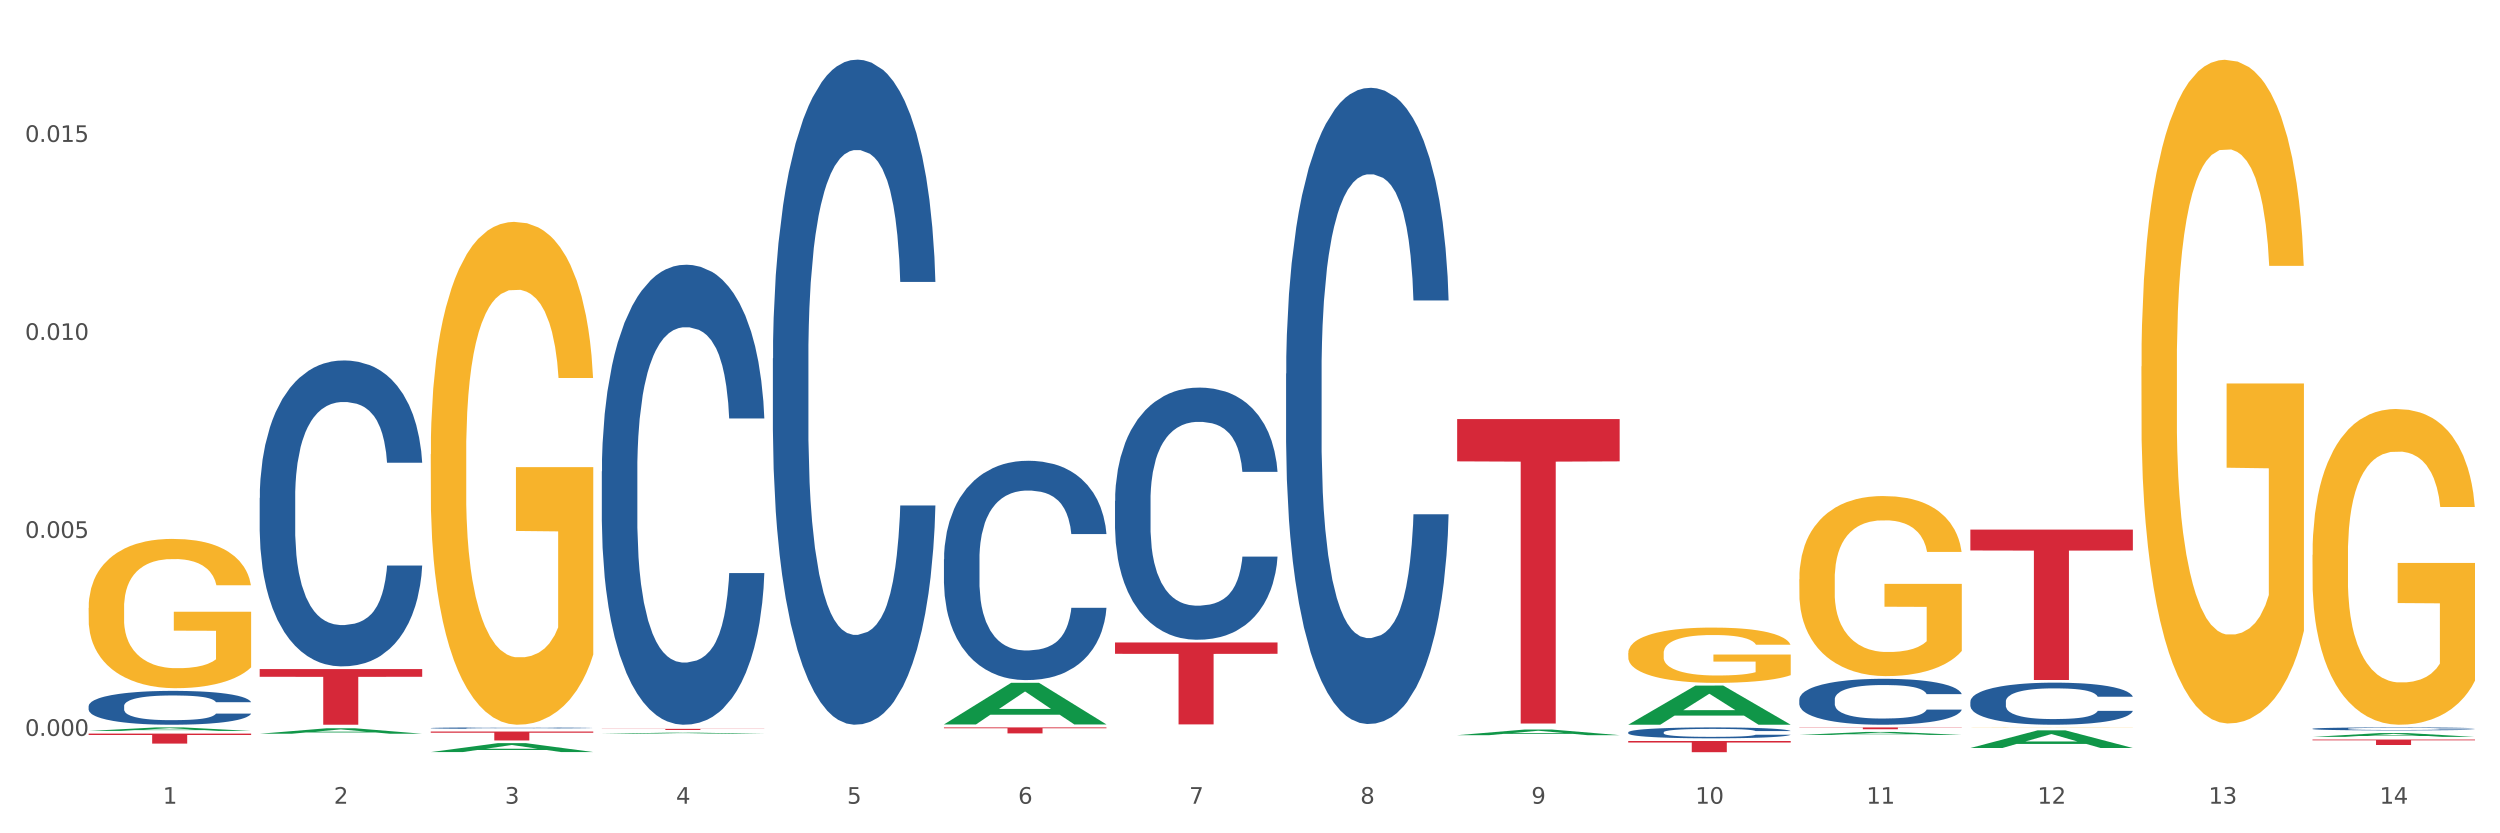 <?xml version="1.0" encoding="utf-8" standalone="no"?>
<!DOCTYPE svg PUBLIC "-//W3C//DTD SVG 1.1//EN"
  "http://www.w3.org/Graphics/SVG/1.1/DTD/svg11.dtd">
<svg xmlns:xlink="http://www.w3.org/1999/xlink" width="1080pt" height="360pt" viewBox="0 0 1080 360" xmlns="http://www.w3.org/2000/svg" version="1.1">
 <rect x="0" y="0" width="1080" height="360" fill="#333333" stroke="none"/>
 <defs>
  <style type="text/css">*{stroke-linejoin: round; stroke-linecap: butt}</style>
 </defs>
 <g id="figure_1">
  <g id="patch_1">
   <path d="M 0 360 
L 1080 360 
L 1080 0 
L 0 0 
z
" style="fill: #ffffff; stroke: #ffffff; stroke-linejoin: miter"/>
  </g>
  <g id="axes_1">
   <g id="matplotlib.axis_1">
    <g id="xtick_1">
     <g id="text_1">
      <!-- 1 -->
      <g style="fill: #4d4d4d" transform="translate(70.332 347.204) scale(0.096 -0.096)">
       <defs>
        <path id="DejaVuSans-31" d="M 794 531 
L 1825 531 
L 1825 4091 
L 703 3866 
L 703 4441 
L 1819 4666 
L 2450 4666 
L 2450 531 
L 3481 531 
L 3481 0 
L 794 0 
L 794 531 
z
" transform="scale(0.016)"/>
       </defs>
       <use xlink:href="#DejaVuSans-31"/>
      </g>
     </g>
    </g>
    <g id="xtick_2">
     <g id="text_2">
      <!-- 2 -->
      <g style="fill: #4d4d4d" transform="translate(144.233 347.204) scale(0.096 -0.096)">
       <defs>
        <path id="DejaVuSans-32" d="M 1228 531 
L 3431 531 
L 3431 0 
L 469 0 
L 469 531 
Q 828 903 1448 1529 
Q 2069 2156 2228 2338 
Q 2531 2678 2651 2914 
Q 2772 3150 2772 3378 
Q 2772 3750 2511 3984 
Q 2250 4219 1831 4219 
Q 1534 4219 1204 4116 
Q 875 4013 500 3803 
L 500 4441 
Q 881 4594 1212 4672 
Q 1544 4750 1819 4750 
Q 2544 4750 2975 4387 
Q 3406 4025 3406 3419 
Q 3406 3131 3298 2873 
Q 3191 2616 2906 2266 
Q 2828 2175 2409 1742 
Q 1991 1309 1228 531 
z
" transform="scale(0.016)"/>
       </defs>
       <use xlink:href="#DejaVuSans-32"/>
      </g>
     </g>
    </g>
    <g id="xtick_3">
     <g id="text_3">
      <!-- 3 -->
      <g style="fill: #4d4d4d" transform="translate(218.134 347.204) scale(0.096 -0.096)">
       <defs>
        <path id="DejaVuSans-33" d="M 2597 2516 
Q 3050 2419 3304 2112 
Q 3559 1806 3559 1356 
Q 3559 666 3084 287 
Q 2609 -91 1734 -91 
Q 1441 -91 1130 -33 
Q 819 25 488 141 
L 488 750 
Q 750 597 1062 519 
Q 1375 441 1716 441 
Q 2309 441 2620 675 
Q 2931 909 2931 1356 
Q 2931 1769 2642 2001 
Q 2353 2234 1838 2234 
L 1294 2234 
L 1294 2753 
L 1863 2753 
Q 2328 2753 2575 2939 
Q 2822 3125 2822 3475 
Q 2822 3834 2567 4026 
Q 2313 4219 1838 4219 
Q 1578 4219 1281 4162 
Q 984 4106 628 3988 
L 628 4550 
Q 988 4650 1302 4700 
Q 1616 4750 1894 4750 
Q 2613 4750 3031 4423 
Q 3450 4097 3450 3541 
Q 3450 3153 3228 2886 
Q 3006 2619 2597 2516 
z
" transform="scale(0.016)"/>
       </defs>
       <use xlink:href="#DejaVuSans-33"/>
      </g>
     </g>
    </g>
    <g id="xtick_4">
     <g id="text_4">
      <!-- 4 -->
      <g style="fill: #4d4d4d" transform="translate(292.034 347.204) scale(0.096 -0.096)">
       <defs>
        <path id="DejaVuSans-34" d="M 2419 4116 
L 825 1625 
L 2419 1625 
L 2419 4116 
z
M 2253 4666 
L 3047 4666 
L 3047 1625 
L 3713 1625 
L 3713 1100 
L 3047 1100 
L 3047 0 
L 2419 0 
L 2419 1100 
L 313 1100 
L 313 1709 
L 2253 4666 
z
" transform="scale(0.016)"/>
       </defs>
       <use xlink:href="#DejaVuSans-34"/>
      </g>
     </g>
    </g>
    <g id="xtick_5">
     <g id="text_5">
      <!-- 5 -->
      <g style="fill: #4d4d4d" transform="translate(365.935 347.204) scale(0.096 -0.096)">
       <defs>
        <path id="DejaVuSans-35" d="M 691 4666 
L 3169 4666 
L 3169 4134 
L 1269 4134 
L 1269 2991 
Q 1406 3038 1543 3061 
Q 1681 3084 1819 3084 
Q 2600 3084 3056 2656 
Q 3513 2228 3513 1497 
Q 3513 744 3044 326 
Q 2575 -91 1722 -91 
Q 1428 -91 1123 -41 
Q 819 9 494 109 
L 494 744 
Q 775 591 1075 516 
Q 1375 441 1709 441 
Q 2250 441 2565 725 
Q 2881 1009 2881 1497 
Q 2881 1984 2565 2268 
Q 2250 2553 1709 2553 
Q 1456 2553 1204 2497 
Q 953 2441 691 2322 
L 691 4666 
z
" transform="scale(0.016)"/>
       </defs>
       <use xlink:href="#DejaVuSans-35"/>
      </g>
     </g>
    </g>
    <g id="xtick_6">
     <g id="text_6">
      <!-- 6 -->
      <g style="fill: #4d4d4d" transform="translate(439.836 347.204) scale(0.096 -0.096)">
       <defs>
        <path id="DejaVuSans-36" d="M 2113 2584 
Q 1688 2584 1439 2293 
Q 1191 2003 1191 1497 
Q 1191 994 1439 701 
Q 1688 409 2113 409 
Q 2538 409 2786 701 
Q 3034 994 3034 1497 
Q 3034 2003 2786 2293 
Q 2538 2584 2113 2584 
z
M 3366 4563 
L 3366 3988 
Q 3128 4100 2886 4159 
Q 2644 4219 2406 4219 
Q 1781 4219 1451 3797 
Q 1122 3375 1075 2522 
Q 1259 2794 1537 2939 
Q 1816 3084 2150 3084 
Q 2853 3084 3261 2657 
Q 3669 2231 3669 1497 
Q 3669 778 3244 343 
Q 2819 -91 2113 -91 
Q 1303 -91 875 529 
Q 447 1150 447 2328 
Q 447 3434 972 4092 
Q 1497 4750 2381 4750 
Q 2619 4750 2861 4703 
Q 3103 4656 3366 4563 
z
" transform="scale(0.016)"/>
       </defs>
       <use xlink:href="#DejaVuSans-36"/>
      </g>
     </g>
    </g>
    <g id="xtick_7">
     <g id="text_7">
      <!-- 7 -->
      <g style="fill: #4d4d4d" transform="translate(513.737 347.204) scale(0.096 -0.096)">
       <defs>
        <path id="DejaVuSans-37" d="M 525 4666 
L 3525 4666 
L 3525 4397 
L 1831 0 
L 1172 0 
L 2766 4134 
L 525 4134 
L 525 4666 
z
" transform="scale(0.016)"/>
       </defs>
       <use xlink:href="#DejaVuSans-37"/>
      </g>
     </g>
    </g>
    <g id="xtick_8">
     <g id="text_8">
      <!-- 8 -->
      <g style="fill: #4d4d4d" transform="translate(587.638 347.204) scale(0.096 -0.096)">
       <defs>
        <path id="DejaVuSans-38" d="M 2034 2216 
Q 1584 2216 1326 1975 
Q 1069 1734 1069 1313 
Q 1069 891 1326 650 
Q 1584 409 2034 409 
Q 2484 409 2743 651 
Q 3003 894 3003 1313 
Q 3003 1734 2745 1975 
Q 2488 2216 2034 2216 
z
M 1403 2484 
Q 997 2584 770 2862 
Q 544 3141 544 3541 
Q 544 4100 942 4425 
Q 1341 4750 2034 4750 
Q 2731 4750 3128 4425 
Q 3525 4100 3525 3541 
Q 3525 3141 3298 2862 
Q 3072 2584 2669 2484 
Q 3125 2378 3379 2068 
Q 3634 1759 3634 1313 
Q 3634 634 3220 271 
Q 2806 -91 2034 -91 
Q 1263 -91 848 271 
Q 434 634 434 1313 
Q 434 1759 690 2068 
Q 947 2378 1403 2484 
z
M 1172 3481 
Q 1172 3119 1398 2916 
Q 1625 2713 2034 2713 
Q 2441 2713 2670 2916 
Q 2900 3119 2900 3481 
Q 2900 3844 2670 4047 
Q 2441 4250 2034 4250 
Q 1625 4250 1398 4047 
Q 1172 3844 1172 3481 
z
" transform="scale(0.016)"/>
       </defs>
       <use xlink:href="#DejaVuSans-38"/>
      </g>
     </g>
    </g>
    <g id="xtick_9">
     <g id="text_9">
      <!-- 9 -->
      <g style="fill: #4d4d4d" transform="translate(661.539 347.204) scale(0.096 -0.096)">
       <defs>
        <path id="DejaVuSans-39" d="M 703 97 
L 703 672 
Q 941 559 1184 500 
Q 1428 441 1663 441 
Q 2288 441 2617 861 
Q 2947 1281 2994 2138 
Q 2813 1869 2534 1725 
Q 2256 1581 1919 1581 
Q 1219 1581 811 2004 
Q 403 2428 403 3163 
Q 403 3881 828 4315 
Q 1253 4750 1959 4750 
Q 2769 4750 3195 4129 
Q 3622 3509 3622 2328 
Q 3622 1225 3098 567 
Q 2575 -91 1691 -91 
Q 1453 -91 1209 -44 
Q 966 3 703 97 
z
M 1959 2075 
Q 2384 2075 2632 2365 
Q 2881 2656 2881 3163 
Q 2881 3666 2632 3958 
Q 2384 4250 1959 4250 
Q 1534 4250 1286 3958 
Q 1038 3666 1038 3163 
Q 1038 2656 1286 2365 
Q 1534 2075 1959 2075 
z
" transform="scale(0.016)"/>
       </defs>
       <use xlink:href="#DejaVuSans-39"/>
      </g>
     </g>
    </g>
    <g id="xtick_10">
     <g id="text_10">
      <!-- 10 -->
      <g style="fill: #4d4d4d" transform="translate(732.386 347.204) scale(0.096 -0.096)">
       <defs>
        <path id="DejaVuSans-30" d="M 2034 4250 
Q 1547 4250 1301 3770 
Q 1056 3291 1056 2328 
Q 1056 1369 1301 889 
Q 1547 409 2034 409 
Q 2525 409 2770 889 
Q 3016 1369 3016 2328 
Q 3016 3291 2770 3770 
Q 2525 4250 2034 4250 
z
M 2034 4750 
Q 2819 4750 3233 4129 
Q 3647 3509 3647 2328 
Q 3647 1150 3233 529 
Q 2819 -91 2034 -91 
Q 1250 -91 836 529 
Q 422 1150 422 2328 
Q 422 3509 836 4129 
Q 1250 4750 2034 4750 
z
" transform="scale(0.016)"/>
       </defs>
       <use xlink:href="#DejaVuSans-31"/>
       <use xlink:href="#DejaVuSans-30" transform="translate(63.623 0)"/>
      </g>
     </g>
    </g>
    <g id="xtick_11">
     <g id="text_11">
      <!-- 11 -->
      <g style="fill: #4d4d4d" transform="translate(806.287 347.204) scale(0.096 -0.096)">
       <use xlink:href="#DejaVuSans-31"/>
       <use xlink:href="#DejaVuSans-31" transform="translate(63.623 0)"/>
      </g>
     </g>
    </g>
    <g id="xtick_12">
     <g id="text_12">
      <!-- 12 -->
      <g style="fill: #4d4d4d" transform="translate(880.187 347.204) scale(0.096 -0.096)">
       <use xlink:href="#DejaVuSans-31"/>
       <use xlink:href="#DejaVuSans-32" transform="translate(63.623 0)"/>
      </g>
     </g>
    </g>
    <g id="xtick_13">
     <g id="text_13">
      <!-- 13 -->
      <g style="fill: #4d4d4d" transform="translate(954.088 347.204) scale(0.096 -0.096)">
       <use xlink:href="#DejaVuSans-31"/>
       <use xlink:href="#DejaVuSans-33" transform="translate(63.623 0)"/>
      </g>
     </g>
    </g>
    <g id="xtick_14">
     <g id="text_14">
      <!-- 14 -->
      <g style="fill: #4d4d4d" transform="translate(1027.989 347.204) scale(0.096 -0.096)">
       <use xlink:href="#DejaVuSans-31"/>
       <use xlink:href="#DejaVuSans-34" transform="translate(63.623 0)"/>
      </g>
     </g>
    </g>
    <g id="xtick_15"/>
    <g id="xtick_16"/>
    <g id="xtick_17"/>
    <g id="xtick_18"/>
    <g id="xtick_19"/>
    <g id="xtick_20"/>
    <g id="xtick_21"/>
    <g id="xtick_22"/>
    <g id="xtick_23"/>
    <g id="xtick_24"/>
    <g id="xtick_25"/>
    <g id="xtick_26"/>
    <g id="xtick_27"/>
   </g>
   <g id="matplotlib.axis_2">
    <g id="ytick_1">
     <g id="text_15">
      <!-- 0.000 -->
      <g style="fill: #4d4d4d" transform="translate(10.8 317.89) scale(0.096 -0.096)">
       <defs>
        <path id="DejaVuSans-2e" d="M 684 794 
L 1344 794 
L 1344 0 
L 684 0 
L 684 794 
z
" transform="scale(0.016)"/>
       </defs>
       <use xlink:href="#DejaVuSans-30"/>
       <use xlink:href="#DejaVuSans-2e" transform="translate(63.623 0)"/>
       <use xlink:href="#DejaVuSans-30" transform="translate(95.41 0)"/>
       <use xlink:href="#DejaVuSans-30" transform="translate(159.033 0)"/>
       <use xlink:href="#DejaVuSans-30" transform="translate(222.656 0)"/>
      </g>
     </g>
    </g>
    <g id="ytick_2">
     <g id="text_16">
      <!-- 0.005 -->
      <g style="fill: #4d4d4d" transform="translate(10.8 232.362) scale(0.096 -0.096)">
       <use xlink:href="#DejaVuSans-30"/>
       <use xlink:href="#DejaVuSans-2e" transform="translate(63.623 0)"/>
       <use xlink:href="#DejaVuSans-30" transform="translate(95.41 0)"/>
       <use xlink:href="#DejaVuSans-30" transform="translate(159.033 0)"/>
       <use xlink:href="#DejaVuSans-35" transform="translate(222.656 0)"/>
      </g>
     </g>
    </g>
    <g id="ytick_3">
     <g id="text_17">
      <!-- 0.010 -->
      <g style="fill: #4d4d4d" transform="translate(10.8 146.834) scale(0.096 -0.096)">
       <use xlink:href="#DejaVuSans-30"/>
       <use xlink:href="#DejaVuSans-2e" transform="translate(63.623 0)"/>
       <use xlink:href="#DejaVuSans-30" transform="translate(95.41 0)"/>
       <use xlink:href="#DejaVuSans-31" transform="translate(159.033 0)"/>
       <use xlink:href="#DejaVuSans-30" transform="translate(222.656 0)"/>
      </g>
     </g>
    </g>
    <g id="ytick_4">
     <g id="text_18">
      <!-- 0.015 -->
      <g style="fill: #4d4d4d" transform="translate(10.8 61.306) scale(0.096 -0.096)">
       <use xlink:href="#DejaVuSans-30"/>
       <use xlink:href="#DejaVuSans-2e" transform="translate(63.623 0)"/>
       <use xlink:href="#DejaVuSans-30" transform="translate(95.41 0)"/>
       <use xlink:href="#DejaVuSans-31" transform="translate(159.033 0)"/>
       <use xlink:href="#DejaVuSans-35" transform="translate(222.656 0)"/>
      </g>
     </g>
    </g>
    <g id="ytick_5"/>
    <g id="ytick_6"/>
    <g id="ytick_7"/>
    <g id="ytick_8"/>
   </g>
   <g id="PolyCollection_1">
    <path d="M 38.283 315.768 
L 38.355 315.767 
L 67.306 314.244 
L 79.321 314.243 
L 108.489 315.771 
L 94.592 315.771 
L 88.296 315.415 
L 58.404 315.415 
L 58.187 315.421 
L 52.107 315.771 
L 38.283 315.771 
L 38.283 315.768 
L 62.167 315.203 
L 84.532 315.201 
L 73.458 314.568 
L 73.314 314.566 
L 73.169 314.57 
L 62.095 315.201 
L 62.167 315.203 
L 38.283 315.768 
z
" clip-path="url(#pc29c2fbaba)" style="fill: #109648"/>
    <path d="M 777.292 314.243 
L 847.497 314.243 
L 847.497 314.352 
L 819.881 314.353 
L 819.881 315.029 
L 804.742 315.029 
L 804.742 314.353 
L 777.292 314.352 
L 777.292 314.243 
L 777.292 314.243 
z
" clip-path="url(#pc29c2fbaba)" style="fill: #d62839"/>
    <path d="M 703.391 320.109 
L 773.597 320.109 
L 773.597 320.781 
L 745.98 320.786 
L 745.98 324.95 
L 730.841 324.95 
L 730.841 320.786 
L 703.391 320.781 
L 703.391 320.113 
L 703.391 320.109 
z
" clip-path="url(#pc29c2fbaba)" style="fill: #d62839"/>
    <path d="M 629.49 181.024 
L 699.696 181.024 
L 699.696 199.306 
L 672.079 199.429 
L 672.079 312.578 
L 656.94 312.578 
L 656.94 199.429 
L 629.49 199.306 
L 629.49 181.148 
L 629.49 181.024 
z
" clip-path="url(#pc29c2fbaba)" style="fill: #d62839"/>
    <path d="M 481.688 277.531 
L 551.894 277.531 
L 551.894 282.452 
L 524.277 282.485 
L 524.277 312.945 
L 509.138 312.945 
L 509.138 282.485 
L 481.688 282.452 
L 481.688 277.564 
L 481.688 277.531 
z
" clip-path="url(#pc29c2fbaba)" style="fill: #d62839"/>
    <path d="M 407.787 314.243 
L 477.993 314.243 
L 477.993 314.6 
L 450.377 314.603 
L 450.377 316.815 
L 435.237 316.815 
L 435.237 314.603 
L 407.787 314.6 
L 407.787 314.245 
L 407.787 314.243 
z
" clip-path="url(#pc29c2fbaba)" style="fill: #d62839"/>
    <path d="M 259.986 314.862 
L 330.191 314.862 
L 330.191 314.93 
L 302.575 314.93 
L 302.575 315.346 
L 287.436 315.346 
L 287.436 314.93 
L 259.986 314.93 
L 259.986 314.863 
L 259.986 314.862 
z
" clip-path="url(#pc29c2fbaba)" style="fill: #d62839"/>
    <path d="M 186.085 316.015 
L 256.291 316.015 
L 256.291 316.552 
L 228.674 316.555 
L 228.674 319.874 
L 213.535 319.874 
L 213.535 316.555 
L 186.085 316.552 
L 186.085 316.019 
L 186.085 316.015 
z
" clip-path="url(#pc29c2fbaba)" style="fill: #d62839"/>
    <path d="M 112.184 289.037 
L 182.39 289.037 
L 182.39 292.379 
L 154.773 292.402 
L 154.773 313.089 
L 139.634 313.089 
L 139.634 292.402 
L 112.184 292.379 
L 112.184 289.06 
L 112.184 289.037 
z
" clip-path="url(#pc29c2fbaba)" style="fill: #d62839"/>
    <path d="M 38.283 316.925 
L 108.489 316.925 
L 108.489 317.523 
L 80.872 317.527 
L 80.872 321.229 
L 65.733 321.229 
L 65.733 317.527 
L 38.283 317.523 
L 38.283 316.929 
L 38.283 316.925 
z
" clip-path="url(#pc29c2fbaba)" style="fill: #d62839"/>
    <path d="M 38.283 305.032 
L 38.366 305.018 
L 38.366 304.644 
L 38.615 304.136 
L 39.528 303.201 
L 40.69 302.493 
L 42.681 301.664 
L 43.76 301.317 
L 45.171 300.929 
L 48.075 300.301 
L 51.395 299.767 
L 53.718 299.473 
L 55.461 299.286 
L 59.361 298.952 
L 61.602 298.805 
L 63.926 298.685 
L 65.917 298.604 
L 69.237 298.511 
L 71.892 298.471 
L 74.963 298.457 
L 77.535 298.471 
L 80.938 298.524 
L 85.917 298.685 
L 87.825 298.778 
L 90.398 298.939 
L 93.053 299.152 
L 95.211 299.366 
L 97.701 299.673 
L 100.273 300.074 
L 102.763 300.582 
L 104.506 301.05 
L 105.916 301.544 
L 107.161 302.145 
L 108.074 302.8 
L 108.489 303.348 
L 93.302 303.348 
L 92.888 302.854 
L 92.058 302.319 
L 91.228 301.958 
L 90.315 301.664 
L 88.904 301.33 
L 87.659 301.116 
L 85.585 300.863 
L 83.676 300.702 
L 82.099 300.609 
L 80.191 300.529 
L 76.124 300.448 
L 73.22 300.448 
L 71.394 300.475 
L 69.154 300.542 
L 67.245 300.635 
L 65.004 300.796 
L 63.262 300.97 
L 61.519 301.197 
L 60.523 301.357 
L 59.029 301.651 
L 58.034 301.891 
L 56.706 302.306 
L 55.959 302.6 
L 54.631 303.361 
L 54.05 303.922 
L 53.801 304.31 
L 53.635 304.738 
L 53.635 306.822 
L 54.133 307.757 
L 54.548 308.158 
L 55.212 308.612 
L 56.457 309.2 
L 58.283 309.775 
L 60.191 310.189 
L 61.768 310.443 
L 63.262 310.63 
L 64.755 310.777 
L 66.581 310.911 
L 68.075 310.991 
L 70.315 311.071 
L 72.971 311.111 
L 75.046 311.111 
L 79.278 311.044 
L 81.187 310.978 
L 83.012 310.884 
L 85.004 310.737 
L 86.581 310.577 
L 87.493 310.456 
L 88.987 310.203 
L 90.149 309.935 
L 91.145 309.628 
L 91.809 309.361 
L 92.556 308.96 
L 93.136 308.506 
L 93.302 308.265 
L 108.489 308.265 
L 108.157 308.746 
L 107.576 309.214 
L 106.414 309.842 
L 105.501 310.203 
L 104.091 310.644 
L 102.597 311.018 
L 100.522 311.432 
L 98.614 311.739 
L 96.622 312.006 
L 94.464 312.247 
L 90.564 312.581 
L 89.153 312.675 
L 86.166 312.835 
L 83.842 312.928 
L 80.44 313.022 
L 76.954 313.075 
L 73.303 313.089 
L 70.066 313.062 
L 66.498 312.982 
L 64.257 312.902 
L 61.768 312.781 
L 58.863 312.594 
L 56.125 312.367 
L 53.552 312.1 
L 51.146 311.793 
L 48.905 311.445 
L 46.001 310.871 
L 43.843 310.309 
L 42.266 309.788 
L 41.187 309.347 
L 40.109 308.786 
L 39.528 308.399 
L 38.615 307.463 
L 38.283 306.595 
L 38.283 305.032 
z
" clip-path="url(#pc29c2fbaba)" style="fill: #255c99"/>
    <path d="M 112.184 215.097 
L 112.267 214.977 
L 112.267 211.597 
L 112.516 207.01 
L 113.429 198.561 
L 114.59 192.163 
L 116.582 184.68 
L 117.661 181.541 
L 119.072 178.041 
L 121.976 172.368 
L 125.296 167.539 
L 127.619 164.884 
L 129.362 163.194 
L 133.262 160.176 
L 135.503 158.849 
L 137.826 157.762 
L 139.818 157.038 
L 143.137 156.193 
L 145.793 155.831 
L 148.863 155.71 
L 151.436 155.831 
L 154.838 156.314 
L 159.818 157.762 
L 161.726 158.607 
L 164.299 160.056 
L 166.954 161.987 
L 169.112 163.918 
L 171.602 166.694 
L 174.174 170.316 
L 176.664 174.902 
L 178.406 179.127 
L 179.817 183.593 
L 181.062 189.025 
L 181.975 194.94 
L 182.39 199.888 
L 167.203 199.888 
L 166.788 195.422 
L 165.959 190.594 
L 165.129 187.335 
L 164.216 184.68 
L 162.805 181.662 
L 161.56 179.731 
L 159.486 177.437 
L 157.577 175.989 
L 156 175.144 
L 154.092 174.42 
L 150.025 173.695 
L 147.121 173.695 
L 145.295 173.937 
L 143.055 174.54 
L 141.146 175.385 
L 138.905 176.834 
L 137.163 178.403 
L 135.42 180.455 
L 134.424 181.903 
L 132.93 184.559 
L 131.934 186.732 
L 130.607 190.473 
L 129.86 193.129 
L 128.532 200.009 
L 127.951 205.079 
L 127.702 208.579 
L 127.536 212.442 
L 127.536 231.272 
L 128.034 239.721 
L 128.449 243.343 
L 129.113 247.447 
L 130.358 252.758 
L 132.183 257.948 
L 134.092 261.69 
L 135.669 263.983 
L 137.163 265.673 
L 138.656 267.001 
L 140.482 268.208 
L 141.976 268.932 
L 144.216 269.656 
L 146.872 270.019 
L 148.946 270.019 
L 153.179 269.415 
L 155.087 268.812 
L 156.913 267.967 
L 158.905 266.639 
L 160.481 265.19 
L 161.394 264.104 
L 162.888 261.811 
L 164.05 259.396 
L 165.046 256.62 
L 165.71 254.206 
L 166.456 250.585 
L 167.037 246.481 
L 167.203 244.308 
L 182.39 244.308 
L 182.058 248.654 
L 181.477 252.878 
L 180.315 258.552 
L 179.402 261.811 
L 177.991 265.794 
L 176.498 269.174 
L 174.423 272.916 
L 172.514 275.692 
L 170.523 278.106 
L 168.365 280.279 
L 164.465 283.296 
L 163.054 284.141 
L 160.067 285.59 
L 157.743 286.435 
L 154.341 287.28 
L 150.855 287.762 
L 147.204 287.883 
L 143.967 287.642 
L 140.399 286.917 
L 138.158 286.193 
L 135.669 285.107 
L 132.764 283.417 
L 130.026 281.365 
L 127.453 278.951 
L 125.047 276.175 
L 122.806 273.036 
L 119.902 267.846 
L 117.744 262.776 
L 116.167 258.069 
L 115.088 254.085 
L 114.01 249.016 
L 113.429 245.515 
L 112.516 237.066 
L 112.184 229.22 
L 112.184 215.097 
z
" clip-path="url(#pc29c2fbaba)" style="fill: #255c99"/>
    <path d="M 186.085 314.521 
L 186.168 314.52 
L 186.168 314.504 
L 186.417 314.483 
L 187.33 314.443 
L 188.491 314.413 
L 190.483 314.378 
L 191.562 314.364 
L 192.973 314.347 
L 195.877 314.321 
L 199.196 314.298 
L 201.52 314.286 
L 203.263 314.278 
L 207.163 314.264 
L 209.404 314.257 
L 211.727 314.252 
L 213.719 314.249 
L 217.038 314.245 
L 219.694 314.243 
L 222.764 314.243 
L 225.337 314.243 
L 228.739 314.245 
L 233.718 314.252 
L 235.627 314.256 
L 238.2 314.263 
L 240.855 314.272 
L 243.013 314.281 
L 245.502 314.294 
L 248.075 314.311 
L 250.565 314.333 
L 252.307 314.352 
L 253.718 314.373 
L 254.963 314.399 
L 255.876 314.426 
L 256.291 314.45 
L 241.104 314.45 
L 240.689 314.429 
L 239.859 314.406 
L 239.03 314.391 
L 238.117 314.378 
L 236.706 314.364 
L 235.461 314.355 
L 233.387 314.344 
L 231.478 314.338 
L 229.901 314.334 
L 227.992 314.33 
L 223.926 314.327 
L 221.022 314.327 
L 219.196 314.328 
L 216.955 314.331 
L 215.047 314.335 
L 212.806 314.342 
L 211.063 314.349 
L 209.321 314.359 
L 208.325 314.365 
L 206.831 314.378 
L 205.835 314.388 
L 204.508 314.405 
L 203.761 314.418 
L 202.433 314.45 
L 201.852 314.474 
L 201.603 314.49 
L 201.437 314.508 
L 201.437 314.596 
L 201.935 314.636 
L 202.35 314.653 
L 203.014 314.672 
L 204.259 314.697 
L 206.084 314.721 
L 207.993 314.739 
L 209.57 314.75 
L 211.063 314.758 
L 212.557 314.764 
L 214.383 314.769 
L 215.877 314.773 
L 218.117 314.776 
L 220.773 314.778 
L 222.847 314.778 
L 227.08 314.775 
L 228.988 314.772 
L 230.814 314.768 
L 232.806 314.762 
L 234.382 314.755 
L 235.295 314.75 
L 236.789 314.739 
L 237.951 314.728 
L 238.947 314.715 
L 239.61 314.704 
L 240.357 314.687 
L 240.938 314.668 
L 241.104 314.657 
L 256.291 314.657 
L 255.959 314.678 
L 255.378 314.698 
L 254.216 314.724 
L 253.303 314.739 
L 251.892 314.758 
L 250.399 314.774 
L 248.324 314.791 
L 246.415 314.804 
L 244.424 314.816 
L 242.266 314.826 
L 238.366 314.84 
L 236.955 314.844 
L 233.967 314.851 
L 231.644 314.855 
L 228.241 314.859 
L 224.756 314.861 
L 221.105 314.862 
L 217.868 314.86 
L 214.3 314.857 
L 212.059 314.854 
L 209.57 314.849 
L 206.665 314.841 
L 203.927 314.831 
L 201.354 314.82 
L 198.947 314.807 
L 196.707 314.792 
L 193.802 314.768 
L 191.645 314.744 
L 190.068 314.722 
L 188.989 314.703 
L 187.91 314.68 
L 187.33 314.663 
L 186.417 314.624 
L 186.085 314.587 
L 186.085 314.521 
z
" clip-path="url(#pc29c2fbaba)" style="fill: #255c99"/>
    <path d="M 259.986 203.65 
L 260.069 203.469 
L 260.069 198.387 
L 260.318 191.491 
L 261.23 178.786 
L 262.392 169.167 
L 264.384 157.915 
L 265.463 153.196 
L 266.873 147.933 
L 269.778 139.403 
L 273.097 132.143 
L 275.421 128.151 
L 277.164 125.61 
L 281.064 121.073 
L 283.305 119.076 
L 285.628 117.443 
L 287.62 116.354 
L 290.939 115.083 
L 293.595 114.539 
L 296.665 114.357 
L 299.238 114.539 
L 302.64 115.265 
L 307.619 117.443 
L 309.528 118.713 
L 312.101 120.891 
L 314.756 123.795 
L 316.914 126.699 
L 319.403 130.873 
L 321.976 136.318 
L 324.465 143.214 
L 326.208 149.566 
L 327.619 156.282 
L 328.864 164.449 
L 329.776 173.342 
L 330.191 180.783 
L 315.005 180.783 
L 314.59 174.068 
L 313.76 166.808 
L 312.93 161.908 
L 312.018 157.915 
L 310.607 153.378 
L 309.362 150.474 
L 307.287 147.026 
L 305.379 144.848 
L 303.802 143.577 
L 301.893 142.488 
L 297.827 141.399 
L 294.923 141.399 
L 293.097 141.762 
L 290.856 142.67 
L 288.948 143.94 
L 286.707 146.118 
L 284.964 148.478 
L 283.222 151.563 
L 282.226 153.741 
L 280.732 157.733 
L 279.736 161 
L 278.408 166.626 
L 277.662 170.619 
L 276.334 180.964 
L 275.753 188.587 
L 275.504 193.85 
L 275.338 199.658 
L 275.338 227.97 
L 275.836 240.674 
L 276.251 246.119 
L 276.915 252.29 
L 278.159 260.275 
L 279.985 268.079 
L 281.894 273.705 
L 283.471 277.154 
L 284.964 279.695 
L 286.458 281.691 
L 288.284 283.506 
L 289.777 284.595 
L 292.018 285.684 
L 294.674 286.228 
L 296.748 286.228 
L 300.98 285.321 
L 302.889 284.413 
L 304.715 283.143 
L 306.706 281.147 
L 308.283 278.969 
L 309.196 277.335 
L 310.69 273.887 
L 311.852 270.257 
L 312.847 266.083 
L 313.511 262.453 
L 314.258 257.008 
L 314.839 250.838 
L 315.005 247.571 
L 330.191 247.571 
L 329.859 254.105 
L 329.279 260.457 
L 328.117 268.987 
L 327.204 273.887 
L 325.793 279.876 
L 324.299 284.958 
L 322.225 290.584 
L 320.316 294.758 
L 318.324 298.388 
L 316.167 301.655 
L 312.267 306.192 
L 310.856 307.463 
L 307.868 309.64 
L 305.545 310.911 
L 302.142 312.181 
L 298.657 312.907 
L 295.006 313.089 
L 291.769 312.726 
L 288.201 311.637 
L 285.96 310.548 
L 283.471 308.914 
L 280.566 306.374 
L 277.827 303.288 
L 275.255 299.658 
L 272.848 295.484 
L 270.608 290.765 
L 267.703 282.961 
L 265.546 275.339 
L 263.969 268.261 
L 262.89 262.272 
L 261.811 254.649 
L 261.23 249.386 
L 260.318 236.682 
L 259.986 224.885 
L 259.986 203.65 
z
" clip-path="url(#pc29c2fbaba)" style="fill: #255c99"/>
    <path d="M 333.886 154.859 
L 333.969 154.597 
L 333.969 147.25 
L 334.218 137.278 
L 335.131 118.911 
L 336.293 105.004 
L 338.285 88.735 
L 339.363 81.913 
L 340.774 74.303 
L 343.679 61.97 
L 346.998 51.474 
L 349.322 45.702 
L 351.064 42.028 
L 354.965 35.468 
L 357.205 32.582 
L 359.529 30.22 
L 361.521 28.646 
L 364.84 26.809 
L 367.496 26.022 
L 370.566 25.759 
L 373.139 26.022 
L 376.541 27.071 
L 381.52 30.22 
L 383.429 32.057 
L 386.001 35.206 
L 388.657 39.404 
L 390.815 43.603 
L 393.304 49.638 
L 395.877 57.51 
L 398.366 67.481 
L 400.109 76.665 
L 401.52 86.373 
L 402.764 98.181 
L 403.677 111.039 
L 404.092 121.797 
L 388.906 121.797 
L 388.491 112.088 
L 387.661 101.592 
L 386.831 94.508 
L 385.918 88.735 
L 384.508 82.175 
L 383.263 77.977 
L 381.188 72.991 
L 379.28 69.842 
L 377.703 68.005 
L 375.794 66.431 
L 371.728 64.857 
L 368.823 64.857 
L 366.998 65.382 
L 364.757 66.694 
L 362.848 68.53 
L 360.608 71.679 
L 358.865 75.09 
L 357.122 79.551 
L 356.127 82.7 
L 354.633 88.472 
L 353.637 93.196 
L 352.309 101.33 
L 351.562 107.103 
L 350.235 122.059 
L 349.654 133.08 
L 349.405 140.69 
L 349.239 149.086 
L 349.239 190.02 
L 349.737 208.388 
L 350.152 216.26 
L 350.816 225.182 
L 352.06 236.727 
L 353.886 248.01 
L 355.795 256.144 
L 357.371 261.13 
L 358.865 264.804 
L 360.359 267.69 
L 362.185 270.314 
L 363.678 271.888 
L 365.919 273.463 
L 368.574 274.25 
L 370.649 274.25 
L 374.881 272.938 
L 376.79 271.626 
L 378.616 269.789 
L 380.607 266.903 
L 382.184 263.754 
L 383.097 261.392 
L 384.591 256.407 
L 385.752 251.159 
L 386.748 245.124 
L 387.412 239.876 
L 388.159 232.004 
L 388.74 223.082 
L 388.906 218.359 
L 404.092 218.359 
L 403.76 227.806 
L 403.179 236.989 
L 402.018 249.322 
L 401.105 256.407 
L 399.694 265.066 
L 398.2 272.413 
L 396.126 280.547 
L 394.217 286.583 
L 392.225 291.831 
L 390.068 296.554 
L 386.167 303.114 
L 384.757 304.95 
L 381.769 308.099 
L 379.446 309.936 
L 376.043 311.773 
L 372.558 312.822 
L 368.906 313.085 
L 365.67 312.56 
L 362.102 310.986 
L 359.861 309.411 
L 357.371 307.05 
L 354.467 303.376 
L 351.728 298.915 
L 349.156 293.667 
L 346.749 287.632 
L 344.509 280.81 
L 341.604 269.527 
L 339.446 258.506 
L 337.87 248.273 
L 336.791 239.613 
L 335.712 228.593 
L 335.131 220.983 
L 334.218 202.615 
L 333.886 185.56 
L 333.886 154.859 
z
" clip-path="url(#pc29c2fbaba)" style="fill: #255c99"/>
    <path d="M 407.787 241.624 
L 407.87 241.538 
L 407.87 239.115 
L 408.119 235.826 
L 409.032 229.769 
L 410.194 225.182 
L 412.186 219.817 
L 413.264 217.567 
L 414.675 215.057 
L 417.58 210.99 
L 420.899 207.529 
L 423.223 205.625 
L 424.965 204.413 
L 428.866 202.25 
L 431.106 201.298 
L 433.43 200.519 
L 435.422 200 
L 438.741 199.394 
L 441.396 199.135 
L 444.467 199.048 
L 447.039 199.135 
L 450.442 199.481 
L 455.421 200.519 
L 457.33 201.125 
L 459.902 202.163 
L 462.558 203.548 
L 464.715 204.933 
L 467.205 206.923 
L 469.778 209.519 
L 472.267 212.807 
L 474.01 215.836 
L 475.421 219.038 
L 476.665 222.932 
L 477.578 227.173 
L 477.993 230.721 
L 462.807 230.721 
L 462.392 227.519 
L 461.562 224.057 
L 460.732 221.721 
L 459.819 219.817 
L 458.409 217.653 
L 457.164 216.269 
L 455.089 214.625 
L 453.18 213.586 
L 451.604 212.98 
L 449.695 212.461 
L 445.629 211.942 
L 442.724 211.942 
L 440.899 212.115 
L 438.658 212.548 
L 436.749 213.154 
L 434.509 214.192 
L 432.766 215.317 
L 431.023 216.788 
L 430.027 217.827 
L 428.534 219.73 
L 427.538 221.288 
L 426.21 223.971 
L 425.463 225.874 
L 424.135 230.807 
L 423.555 234.442 
L 423.306 236.951 
L 423.14 239.72 
L 423.14 253.22 
L 423.638 259.278 
L 424.052 261.874 
L 424.716 264.816 
L 425.961 268.624 
L 427.787 272.345 
L 429.695 275.028 
L 431.272 276.672 
L 432.766 277.883 
L 434.26 278.835 
L 436.085 279.701 
L 437.579 280.22 
L 439.82 280.739 
L 442.475 280.999 
L 444.55 280.999 
L 448.782 280.566 
L 450.691 280.133 
L 452.517 279.527 
L 454.508 278.576 
L 456.085 277.537 
L 456.998 276.758 
L 458.492 275.114 
L 459.653 273.383 
L 460.649 271.393 
L 461.313 269.662 
L 462.06 267.066 
L 462.641 264.124 
L 462.807 262.566 
L 477.993 262.566 
L 477.661 265.682 
L 477.08 268.71 
L 475.918 272.778 
L 475.006 275.114 
L 473.595 277.97 
L 472.101 280.393 
L 470.027 283.075 
L 468.118 285.066 
L 466.126 286.797 
L 463.969 288.354 
L 460.068 290.518 
L 458.657 291.123 
L 455.67 292.162 
L 453.346 292.768 
L 449.944 293.373 
L 446.459 293.72 
L 442.807 293.806 
L 439.571 293.633 
L 436.002 293.114 
L 433.762 292.595 
L 431.272 291.816 
L 428.368 290.604 
L 425.629 289.133 
L 423.057 287.402 
L 420.65 285.412 
L 418.409 283.162 
L 415.505 279.441 
L 413.347 275.806 
L 411.771 272.431 
L 410.692 269.576 
L 409.613 265.941 
L 409.032 263.432 
L 408.119 257.374 
L 407.787 251.749 
L 407.787 241.624 
z
" clip-path="url(#pc29c2fbaba)" style="fill: #255c99"/>
    <path d="M 481.688 216.386 
L 481.771 216.287 
L 481.771 213.501 
L 482.02 209.721 
L 482.933 202.756 
L 484.095 197.484 
L 486.086 191.316 
L 487.165 188.729 
L 488.576 185.844 
L 491.48 181.168 
L 494.8 177.188 
L 497.123 175 
L 498.866 173.607 
L 502.767 171.12 
L 505.007 170.025 
L 507.331 169.13 
L 509.322 168.533 
L 512.642 167.837 
L 515.297 167.538 
L 518.368 167.439 
L 520.94 167.538 
L 524.343 167.936 
L 529.322 169.13 
L 531.231 169.826 
L 533.803 171.02 
L 536.459 172.612 
L 538.616 174.204 
L 541.106 176.492 
L 543.678 179.477 
L 546.168 183.257 
L 547.911 186.739 
L 549.321 190.42 
L 550.566 194.897 
L 551.479 199.772 
L 551.894 203.851 
L 536.708 203.851 
L 536.293 200.17 
L 535.463 196.19 
L 534.633 193.504 
L 533.72 191.316 
L 532.309 188.828 
L 531.065 187.237 
L 528.99 185.346 
L 527.081 184.152 
L 525.505 183.456 
L 523.596 182.859 
L 519.53 182.262 
L 516.625 182.262 
L 514.799 182.461 
L 512.559 182.959 
L 510.65 183.655 
L 508.41 184.849 
L 506.667 186.142 
L 504.924 187.833 
L 503.928 189.027 
L 502.435 191.216 
L 501.439 193.007 
L 500.111 196.091 
L 499.364 198.28 
L 498.036 203.95 
L 497.455 208.129 
L 497.206 211.014 
L 497.04 214.197 
L 497.04 229.717 
L 497.538 236.681 
L 497.953 239.666 
L 498.617 243.049 
L 499.862 247.426 
L 501.688 251.704 
L 503.596 254.788 
L 505.173 256.678 
L 506.667 258.071 
L 508.161 259.165 
L 509.986 260.16 
L 511.48 260.757 
L 513.721 261.354 
L 516.376 261.653 
L 518.451 261.653 
L 522.683 261.155 
L 524.592 260.658 
L 526.417 259.961 
L 528.409 258.867 
L 529.986 257.673 
L 530.899 256.778 
L 532.392 254.888 
L 533.554 252.898 
L 534.55 250.61 
L 535.214 248.62 
L 535.961 245.635 
L 536.542 242.253 
L 536.708 240.462 
L 551.894 240.462 
L 551.562 244.043 
L 550.981 247.526 
L 549.819 252.201 
L 548.906 254.888 
L 547.496 258.171 
L 546.002 260.956 
L 543.927 264.04 
L 542.019 266.328 
L 540.027 268.318 
L 537.869 270.109 
L 533.969 272.596 
L 532.558 273.293 
L 529.571 274.486 
L 527.247 275.183 
L 523.845 275.879 
L 520.359 276.277 
L 516.708 276.377 
L 513.472 276.178 
L 509.903 275.581 
L 507.663 274.984 
L 505.173 274.088 
L 502.269 272.696 
L 499.53 271.004 
L 496.958 269.015 
L 494.551 266.726 
L 492.31 264.14 
L 489.406 259.862 
L 487.248 255.683 
L 485.671 251.803 
L 484.593 248.52 
L 483.514 244.342 
L 482.933 241.457 
L 482.02 234.493 
L 481.688 228.026 
L 481.688 216.386 
z
" clip-path="url(#pc29c2fbaba)" style="fill: #255c99"/>
    <path d="M 555.589 161.426 
L 555.672 161.175 
L 555.672 154.146 
L 555.921 144.608 
L 556.834 127.038 
L 557.996 113.734 
L 559.987 98.172 
L 561.066 91.645 
L 562.477 84.366 
L 565.381 72.569 
L 568.701 62.528 
L 571.024 57.006 
L 572.767 53.492 
L 576.667 47.217 
L 578.908 44.456 
L 581.232 42.197 
L 583.223 40.691 
L 586.543 38.934 
L 589.198 38.181 
L 592.269 37.93 
L 594.841 38.181 
L 598.244 39.185 
L 603.223 42.197 
L 605.131 43.954 
L 607.704 46.966 
L 610.36 50.982 
L 612.517 54.998 
L 615.007 60.771 
L 617.579 68.302 
L 620.069 77.84 
L 621.812 86.625 
L 623.222 95.913 
L 624.467 107.208 
L 625.38 119.507 
L 625.795 129.799 
L 610.608 129.799 
L 610.194 120.511 
L 609.364 110.471 
L 608.534 103.694 
L 607.621 98.172 
L 606.21 91.896 
L 604.965 87.88 
L 602.891 83.111 
L 600.982 80.099 
L 599.405 78.342 
L 597.497 76.836 
L 593.43 75.33 
L 590.526 75.33 
L 588.7 75.832 
L 586.46 77.087 
L 584.551 78.844 
L 582.31 81.856 
L 580.568 85.119 
L 578.825 89.386 
L 577.829 92.398 
L 576.335 97.921 
L 575.34 102.439 
L 574.012 110.22 
L 573.265 115.742 
L 571.937 130.05 
L 571.356 140.592 
L 571.107 147.871 
L 570.941 155.903 
L 570.941 195.061 
L 571.439 212.631 
L 571.854 220.162 
L 572.518 228.696 
L 573.763 239.74 
L 575.589 250.534 
L 577.497 258.315 
L 579.074 263.084 
L 580.568 266.598 
L 582.061 269.359 
L 583.887 271.869 
L 585.381 273.375 
L 587.621 274.881 
L 590.277 275.634 
L 592.352 275.634 
L 596.584 274.379 
L 598.493 273.124 
L 600.318 271.367 
L 602.31 268.606 
L 603.887 265.594 
L 604.799 263.335 
L 606.293 258.566 
L 607.455 253.546 
L 608.451 247.772 
L 609.115 242.752 
L 609.862 235.222 
L 610.443 226.688 
L 610.608 222.17 
L 625.795 222.17 
L 625.463 231.206 
L 624.882 239.991 
L 623.72 251.789 
L 622.807 258.566 
L 621.397 266.849 
L 619.903 273.877 
L 617.828 281.659 
L 615.92 287.432 
L 613.928 292.452 
L 611.77 296.97 
L 607.87 303.245 
L 606.459 305.002 
L 603.472 308.014 
L 601.148 309.771 
L 597.746 311.528 
L 594.26 312.533 
L 590.609 312.784 
L 587.373 312.282 
L 583.804 310.775 
L 581.564 309.269 
L 579.074 307.01 
L 576.169 303.496 
L 573.431 299.229 
L 570.858 294.209 
L 568.452 288.436 
L 566.211 281.91 
L 563.307 271.116 
L 561.149 260.574 
L 559.572 250.785 
L 558.494 242.501 
L 557.415 231.959 
L 556.834 224.68 
L 555.921 207.109 
L 555.589 190.794 
L 555.589 161.426 
z
" clip-path="url(#pc29c2fbaba)" style="fill: #255c99"/>
    <path d="M 703.391 316.36 
L 703.474 316.356 
L 703.474 316.235 
L 703.723 316.072 
L 704.636 315.77 
L 705.797 315.542 
L 707.789 315.275 
L 708.868 315.164 
L 710.279 315.039 
L 713.183 314.837 
L 716.502 314.664 
L 718.826 314.57 
L 720.569 314.509 
L 724.469 314.402 
L 726.71 314.355 
L 729.033 314.316 
L 731.025 314.29 
L 734.344 314.26 
L 737 314.247 
L 740.07 314.243 
L 742.643 314.247 
L 746.045 314.264 
L 751.024 314.316 
L 752.933 314.346 
L 755.506 314.398 
L 758.161 314.466 
L 760.319 314.535 
L 762.808 314.634 
L 765.381 314.763 
L 767.871 314.927 
L 769.613 315.078 
L 771.024 315.237 
L 772.269 315.43 
L 773.182 315.641 
L 773.597 315.818 
L 758.41 315.818 
L 757.995 315.658 
L 757.165 315.486 
L 756.336 315.37 
L 755.423 315.275 
L 754.012 315.168 
L 752.767 315.099 
L 750.693 315.017 
L 748.784 314.966 
L 747.207 314.935 
L 745.298 314.91 
L 741.232 314.884 
L 738.328 314.884 
L 736.502 314.892 
L 734.261 314.914 
L 732.353 314.944 
L 730.112 314.996 
L 728.369 315.052 
L 726.627 315.125 
L 725.631 315.176 
L 724.137 315.271 
L 723.141 315.349 
L 721.814 315.482 
L 721.067 315.577 
L 719.739 315.822 
L 719.158 316.003 
L 718.909 316.128 
L 718.743 316.265 
L 718.743 316.937 
L 719.241 317.238 
L 719.656 317.367 
L 720.32 317.513 
L 721.565 317.703 
L 723.39 317.888 
L 725.299 318.021 
L 726.876 318.103 
L 728.369 318.163 
L 729.863 318.21 
L 731.689 318.253 
L 733.183 318.279 
L 735.423 318.305 
L 738.079 318.318 
L 740.153 318.318 
L 744.386 318.296 
L 746.294 318.275 
L 748.12 318.245 
L 750.112 318.197 
L 751.688 318.146 
L 752.601 318.107 
L 754.095 318.025 
L 755.257 317.939 
L 756.253 317.84 
L 756.916 317.754 
L 757.663 317.625 
L 758.244 317.479 
L 758.41 317.401 
L 773.597 317.401 
L 773.265 317.556 
L 772.684 317.707 
L 771.522 317.909 
L 770.609 318.025 
L 769.198 318.167 
L 767.705 318.288 
L 765.63 318.421 
L 763.721 318.52 
L 761.73 318.606 
L 759.572 318.684 
L 755.672 318.791 
L 754.261 318.821 
L 751.273 318.873 
L 748.95 318.903 
L 745.547 318.933 
L 742.062 318.951 
L 738.411 318.955 
L 735.174 318.946 
L 731.606 318.92 
L 729.365 318.895 
L 726.876 318.856 
L 723.971 318.796 
L 721.233 318.722 
L 718.66 318.636 
L 716.254 318.537 
L 714.013 318.425 
L 711.108 318.24 
L 708.951 318.06 
L 707.374 317.892 
L 706.295 317.75 
L 705.216 317.569 
L 704.636 317.444 
L 703.723 317.143 
L 703.391 316.863 
L 703.391 316.36 
z
" clip-path="url(#pc29c2fbaba)" style="fill: #255c99"/>
    <path d="M 777.292 302.158 
L 777.375 302.14 
L 777.375 301.632 
L 777.624 300.943 
L 778.536 299.674 
L 779.698 298.714 
L 781.69 297.59 
L 782.769 297.118 
L 784.179 296.593 
L 787.084 295.741 
L 790.403 295.016 
L 792.727 294.617 
L 794.47 294.363 
L 798.37 293.91 
L 800.611 293.71 
L 802.934 293.547 
L 804.926 293.438 
L 808.245 293.312 
L 810.901 293.257 
L 813.971 293.239 
L 816.544 293.257 
L 819.946 293.33 
L 824.925 293.547 
L 826.834 293.674 
L 829.407 293.892 
L 832.062 294.182 
L 834.22 294.472 
L 836.709 294.889 
L 839.282 295.432 
L 841.771 296.121 
L 843.514 296.756 
L 844.925 297.426 
L 846.17 298.242 
L 847.082 299.13 
L 847.497 299.874 
L 832.311 299.874 
L 831.896 299.203 
L 831.066 298.478 
L 830.236 297.988 
L 829.324 297.59 
L 827.913 297.136 
L 826.668 296.846 
L 824.593 296.502 
L 822.685 296.284 
L 821.108 296.158 
L 819.199 296.049 
L 815.133 295.94 
L 812.229 295.94 
L 810.403 295.976 
L 808.162 296.067 
L 806.254 296.194 
L 804.013 296.411 
L 802.27 296.647 
L 800.528 296.955 
L 799.532 297.173 
L 798.038 297.572 
L 797.042 297.898 
L 795.714 298.46 
L 794.968 298.859 
L 793.64 299.892 
L 793.059 300.653 
L 792.81 301.179 
L 792.644 301.759 
L 792.644 304.587 
L 793.142 305.856 
L 793.557 306.4 
L 794.221 307.016 
L 795.465 307.814 
L 797.291 308.593 
L 799.2 309.155 
L 800.777 309.499 
L 802.27 309.753 
L 803.764 309.953 
L 805.59 310.134 
L 807.083 310.243 
L 809.324 310.351 
L 811.98 310.406 
L 814.054 310.406 
L 818.286 310.315 
L 820.195 310.225 
L 822.021 310.098 
L 824.012 309.898 
L 825.589 309.681 
L 826.502 309.518 
L 827.996 309.173 
L 829.158 308.811 
L 830.153 308.394 
L 830.817 308.031 
L 831.564 307.487 
L 832.145 306.871 
L 832.311 306.545 
L 847.497 306.545 
L 847.165 307.197 
L 846.585 307.832 
L 845.423 308.684 
L 844.51 309.173 
L 843.099 309.771 
L 841.605 310.279 
L 839.531 310.841 
L 837.622 311.258 
L 835.63 311.62 
L 833.473 311.947 
L 829.573 312.4 
L 828.162 312.527 
L 825.174 312.744 
L 822.851 312.871 
L 819.448 312.998 
L 815.963 313.071 
L 812.312 313.089 
L 809.075 313.052 
L 805.507 312.944 
L 803.266 312.835 
L 800.777 312.672 
L 797.872 312.418 
L 795.134 312.11 
L 792.561 311.747 
L 790.154 311.33 
L 787.914 310.859 
L 785.009 310.08 
L 782.852 309.318 
L 781.275 308.611 
L 780.196 308.013 
L 779.117 307.252 
L 778.536 306.726 
L 777.624 305.457 
L 777.292 304.279 
L 777.292 302.158 
z
" clip-path="url(#pc29c2fbaba)" style="fill: #255c99"/>
    <path d="M 851.192 303.075 
L 851.275 303.058 
L 851.275 302.593 
L 851.524 301.962 
L 852.437 300.8 
L 853.599 299.919 
L 855.591 298.89 
L 856.67 298.458 
L 858.08 297.976 
L 860.985 297.196 
L 864.304 296.532 
L 866.628 296.166 
L 868.37 295.934 
L 872.271 295.519 
L 874.511 295.336 
L 876.835 295.186 
L 878.827 295.087 
L 882.146 294.971 
L 884.802 294.921 
L 887.872 294.904 
L 890.445 294.921 
L 893.847 294.987 
L 898.826 295.186 
L 900.735 295.303 
L 903.307 295.502 
L 905.963 295.768 
L 908.121 296.033 
L 910.61 296.415 
L 913.183 296.914 
L 915.672 297.545 
L 917.415 298.126 
L 918.826 298.74 
L 920.071 299.488 
L 920.983 300.301 
L 921.398 300.982 
L 906.212 300.982 
L 905.797 300.368 
L 904.967 299.704 
L 904.137 299.255 
L 903.224 298.89 
L 901.814 298.475 
L 900.569 298.209 
L 898.494 297.893 
L 896.586 297.694 
L 895.009 297.578 
L 893.1 297.478 
L 889.034 297.379 
L 886.129 297.379 
L 884.304 297.412 
L 882.063 297.495 
L 880.154 297.611 
L 877.914 297.81 
L 876.171 298.026 
L 874.428 298.309 
L 873.433 298.508 
L 871.939 298.873 
L 870.943 299.172 
L 869.615 299.687 
L 868.868 300.052 
L 867.541 300.999 
L 866.96 301.696 
L 866.711 302.178 
L 866.545 302.709 
L 866.545 305.3 
L 867.043 306.463 
L 867.458 306.961 
L 868.122 307.525 
L 869.366 308.256 
L 871.192 308.97 
L 873.101 309.485 
L 874.677 309.801 
L 876.171 310.033 
L 877.665 310.216 
L 879.491 310.382 
L 880.984 310.481 
L 883.225 310.581 
L 885.88 310.631 
L 887.955 310.631 
L 892.187 310.548 
L 894.096 310.465 
L 895.922 310.349 
L 897.913 310.166 
L 899.49 309.967 
L 900.403 309.817 
L 901.897 309.502 
L 903.058 309.169 
L 904.054 308.788 
L 904.718 308.455 
L 905.465 307.957 
L 906.046 307.393 
L 906.212 307.094 
L 921.398 307.094 
L 921.066 307.691 
L 920.485 308.273 
L 919.324 309.053 
L 918.411 309.502 
L 917 310.05 
L 915.506 310.515 
L 913.432 311.029 
L 911.523 311.411 
L 909.531 311.744 
L 907.374 312.042 
L 903.473 312.458 
L 902.063 312.574 
L 899.075 312.773 
L 896.752 312.889 
L 893.349 313.006 
L 889.864 313.072 
L 886.212 313.089 
L 882.976 313.056 
L 879.408 312.956 
L 877.167 312.856 
L 874.677 312.707 
L 871.773 312.474 
L 869.034 312.192 
L 866.462 311.86 
L 864.055 311.478 
L 861.815 311.046 
L 858.91 310.332 
L 856.752 309.634 
L 855.176 308.987 
L 854.097 308.439 
L 853.018 307.741 
L 852.437 307.26 
L 851.524 306.097 
L 851.192 305.018 
L 851.192 303.075 
z
" clip-path="url(#pc29c2fbaba)" style="fill: #255c99"/>
    <path d="M 998.994 314.821 
L 999.077 314.82 
L 999.077 314.787 
L 999.326 314.743 
L 1000.239 314.66 
L 1001.401 314.598 
L 1003.392 314.525 
L 1004.471 314.494 
L 1005.882 314.46 
L 1008.786 314.405 
L 1012.106 314.358 
L 1014.43 314.332 
L 1016.172 314.316 
L 1020.073 314.286 
L 1022.313 314.273 
L 1024.637 314.263 
L 1026.628 314.256 
L 1029.948 314.247 
L 1032.603 314.244 
L 1035.674 314.243 
L 1038.246 314.244 
L 1041.649 314.249 
L 1046.628 314.263 
L 1048.537 314.271 
L 1051.109 314.285 
L 1053.765 314.304 
L 1055.922 314.323 
L 1058.412 314.35 
L 1060.984 314.385 
L 1063.474 314.43 
L 1065.217 314.471 
L 1066.627 314.514 
L 1067.872 314.567 
L 1068.785 314.625 
L 1069.2 314.673 
L 1054.014 314.673 
L 1053.599 314.63 
L 1052.769 314.583 
L 1051.939 314.551 
L 1051.026 314.525 
L 1049.615 314.496 
L 1048.371 314.477 
L 1046.296 314.454 
L 1044.387 314.44 
L 1042.811 314.432 
L 1040.902 314.425 
L 1036.836 314.418 
L 1033.931 314.418 
L 1032.105 314.42 
L 1029.865 314.426 
L 1027.956 314.434 
L 1025.716 314.449 
L 1023.973 314.464 
L 1022.23 314.484 
L 1021.234 314.498 
L 1019.741 314.524 
L 1018.745 314.545 
L 1017.417 314.581 
L 1016.67 314.607 
L 1015.342 314.674 
L 1014.761 314.724 
L 1014.512 314.758 
L 1014.347 314.796 
L 1014.347 314.979 
L 1014.844 315.061 
L 1015.259 315.097 
L 1015.923 315.137 
L 1017.168 315.189 
L 1018.994 315.239 
L 1020.902 315.276 
L 1022.479 315.298 
L 1023.973 315.314 
L 1025.467 315.327 
L 1027.292 315.339 
L 1028.786 315.346 
L 1031.027 315.353 
L 1033.682 315.357 
L 1035.757 315.357 
L 1039.989 315.351 
L 1041.898 315.345 
L 1043.723 315.337 
L 1045.715 315.324 
L 1047.292 315.31 
L 1048.205 315.299 
L 1049.698 315.277 
L 1050.86 315.253 
L 1051.856 315.226 
L 1052.52 315.203 
L 1053.267 315.167 
L 1053.848 315.127 
L 1054.014 315.106 
L 1069.2 315.106 
L 1068.868 315.149 
L 1068.287 315.19 
L 1067.125 315.245 
L 1066.213 315.277 
L 1064.802 315.316 
L 1063.308 315.348 
L 1061.233 315.385 
L 1059.325 315.412 
L 1057.333 315.436 
L 1055.175 315.457 
L 1051.275 315.486 
L 1049.864 315.494 
L 1046.877 315.508 
L 1044.553 315.517 
L 1041.151 315.525 
L 1037.665 315.53 
L 1034.014 315.531 
L 1030.778 315.528 
L 1027.209 315.521 
L 1024.969 315.514 
L 1022.479 315.504 
L 1019.575 315.487 
L 1016.836 315.467 
L 1014.264 315.444 
L 1011.857 315.417 
L 1009.616 315.386 
L 1006.712 315.336 
L 1004.554 315.286 
L 1002.977 315.24 
L 1001.899 315.201 
L 1000.82 315.152 
L 1000.239 315.118 
L 999.326 315.036 
L 998.994 314.959 
L 998.994 314.821 
z
" clip-path="url(#pc29c2fbaba)" style="fill: #255c99"/>
    <path d="M 998.994 239.713 
L 999.077 239.589 
L 999.077 235.104 
L 999.243 231.242 
L 1000.072 221.899 
L 1001.315 214.175 
L 1002.227 210.064 
L 1003.139 206.701 
L 1004.216 203.337 
L 1005.542 199.849 
L 1007.946 194.741 
L 1009.438 192.125 
L 1011.262 189.384 
L 1014.577 185.398 
L 1016.981 183.156 
L 1019.467 181.287 
L 1023.529 179.045 
L 1026.181 178.048 
L 1029 177.301 
L 1032.398 176.802 
L 1034.967 176.678 
L 1040.604 177.051 
L 1045.411 178.173 
L 1047.732 179.045 
L 1050.716 180.54 
L 1052.291 181.536 
L 1054.86 183.529 
L 1057.513 186.145 
L 1059.336 188.388 
L 1062.072 192.623 
L 1064.144 196.859 
L 1066.05 202.091 
L 1067.045 205.704 
L 1067.791 209.068 
L 1068.454 212.929 
L 1069.117 219.034 
L 1054.197 219.034 
L 1053.617 214.673 
L 1052.705 210.562 
L 1051.379 206.576 
L 1050.219 204.084 
L 1048.229 200.97 
L 1046.406 198.977 
L 1044.499 197.482 
L 1042.179 196.236 
L 1040.355 195.613 
L 1037.786 195.115 
L 1032.729 195.24 
L 1029.331 196.236 
L 1027.01 197.482 
L 1025.518 198.603 
L 1024.192 199.849 
L 1022.7 201.593 
L 1020.959 204.209 
L 1019.716 206.576 
L 1018.473 209.566 
L 1017.478 212.556 
L 1016.566 216.044 
L 1015.82 219.781 
L 1015.24 223.643 
L 1014.743 228.377 
L 1014.328 236.225 
L 1014.328 253.292 
L 1014.494 257.154 
L 1014.909 262.262 
L 1015.406 266.123 
L 1016.235 270.733 
L 1016.981 273.847 
L 1018.39 278.332 
L 1019.965 282.069 
L 1021.208 284.436 
L 1022.451 286.429 
L 1024.606 289.17 
L 1027.01 291.412 
L 1029.082 292.783 
L 1031.901 294.029 
L 1033.807 294.527 
L 1035.465 294.776 
L 1039.526 294.776 
L 1042.427 294.402 
L 1045.66 293.53 
L 1048.147 292.409 
L 1050.219 291.039 
L 1052.54 288.796 
L 1054.032 286.679 
L 1054.032 260.642 
L 1035.796 260.518 
L 1035.796 243.201 
L 1069.2 243.201 
L 1069.2 294.029 
L 1067.791 296.645 
L 1066.216 299.012 
L 1064.558 301.129 
L 1062.072 303.746 
L 1059.088 306.237 
L 1056.435 307.981 
L 1053.617 309.476 
L 1050.302 310.846 
L 1045.991 312.092 
L 1043.339 312.59 
L 1040.024 312.964 
L 1036.128 313.089 
L 1032.729 312.84 
L 1029.414 312.217 
L 1025.933 311.096 
L 1022.534 309.476 
L 1019.965 307.857 
L 1017.395 305.863 
L 1014.66 303.247 
L 1012.505 300.756 
L 1010.847 298.513 
L 1009.024 295.648 
L 1007.034 291.911 
L 1005.542 288.547 
L 1004.216 285.059 
L 1002.807 280.574 
L 1001.812 276.712 
L 1000.818 271.854 
L 1000.237 268.241 
L 999.574 262.635 
L 999.077 254.787 
L 998.994 239.713 
z
" clip-path="url(#pc29c2fbaba)" style="fill: #f7b32b"/>
    <path d="M 925.093 158.318 
L 925.176 158.056 
L 925.176 148.629 
L 925.342 140.511 
L 926.171 120.872 
L 927.414 104.636 
L 928.326 95.995 
L 929.238 88.924 
L 930.315 81.854 
L 931.641 74.522 
L 934.045 63.785 
L 935.537 58.286 
L 937.361 52.525 
L 940.676 44.146 
L 943.08 39.432 
L 945.567 35.504 
L 949.628 30.791 
L 952.28 28.696 
L 955.099 27.124 
L 958.497 26.077 
L 961.067 25.815 
L 966.703 26.601 
L 971.51 28.958 
L 973.831 30.791 
L 976.815 33.933 
L 978.39 36.028 
L 980.96 40.218 
L 983.612 45.717 
L 985.436 50.43 
L 988.171 59.334 
L 990.243 68.237 
L 992.149 79.235 
L 993.144 86.829 
L 993.89 93.9 
L 994.553 102.018 
L 995.216 114.849 
L 980.296 114.849 
L 979.716 105.684 
L 978.805 97.042 
L 977.478 88.662 
L 976.318 83.425 
L 974.329 76.879 
L 972.505 72.689 
L 970.599 69.546 
L 968.278 66.928 
L 966.454 65.618 
L 963.885 64.571 
L 958.829 64.833 
L 955.43 66.928 
L 953.109 69.546 
L 951.617 71.903 
L 950.291 74.522 
L 948.799 78.188 
L 947.059 83.687 
L 945.815 88.662 
L 944.572 94.947 
L 943.577 101.232 
L 942.665 108.564 
L 941.92 116.42 
L 941.339 124.538 
L 940.842 134.489 
L 940.428 150.986 
L 940.428 186.861 
L 940.593 194.979 
L 941.008 205.716 
L 941.505 213.833 
L 942.334 223.522 
L 943.08 230.069 
L 944.489 239.496 
L 946.064 247.352 
L 947.307 252.327 
L 948.551 256.517 
L 950.706 262.278 
L 953.109 266.992 
L 955.182 269.872 
L 958 272.491 
L 959.906 273.538 
L 961.564 274.062 
L 965.625 274.062 
L 968.526 273.276 
L 971.759 271.443 
L 974.246 269.087 
L 976.318 266.206 
L 978.639 261.493 
L 980.131 257.041 
L 980.131 202.311 
L 961.895 202.049 
L 961.895 165.65 
L 995.299 165.65 
L 995.299 272.491 
L 993.89 277.99 
L 992.315 282.965 
L 990.657 287.417 
L 988.171 292.916 
L 985.187 298.153 
L 982.534 301.82 
L 979.716 304.962 
L 976.401 307.842 
L 972.091 310.461 
L 969.438 311.508 
L 966.123 312.294 
L 962.227 312.556 
L 958.829 312.032 
L 955.513 310.723 
L 952.032 308.366 
L 948.633 304.962 
L 946.064 301.558 
L 943.494 297.368 
L 940.759 291.869 
L 938.604 286.631 
L 936.946 281.918 
L 935.123 275.895 
L 933.133 268.039 
L 931.641 260.969 
L 930.315 253.637 
L 928.906 244.21 
L 927.912 236.092 
L 926.917 225.879 
L 926.337 218.285 
L 925.674 206.501 
L 925.176 190.004 
L 925.093 158.318 
z
" clip-path="url(#pc29c2fbaba)" style="fill: #f7b32b"/>
    <path d="M 851.192 314.294 
L 851.275 314.294 
L 851.275 314.29 
L 851.441 314.287 
L 852.27 314.279 
L 853.513 314.273 
L 854.425 314.27 
L 855.337 314.267 
L 856.414 314.264 
L 857.741 314.261 
L 860.144 314.257 
L 861.636 314.255 
L 863.46 314.253 
L 866.775 314.25 
L 869.179 314.248 
L 871.666 314.246 
L 875.727 314.245 
L 878.38 314.244 
L 881.198 314.243 
L 884.596 314.243 
L 887.166 314.243 
L 892.802 314.243 
L 897.61 314.244 
L 899.93 314.245 
L 902.914 314.246 
L 904.489 314.247 
L 907.059 314.248 
L 909.711 314.25 
L 911.535 314.252 
L 914.27 314.256 
L 916.342 314.259 
L 918.249 314.263 
L 919.243 314.266 
L 919.989 314.269 
L 920.652 314.272 
L 921.315 314.277 
L 906.396 314.277 
L 905.815 314.274 
L 904.904 314.27 
L 903.577 314.267 
L 902.417 314.265 
L 900.428 314.262 
L 898.604 314.261 
L 896.698 314.26 
L 894.377 314.259 
L 892.553 314.258 
L 889.984 314.258 
L 884.928 314.258 
L 881.529 314.259 
L 879.208 314.26 
L 877.717 314.26 
L 876.39 314.261 
L 874.898 314.263 
L 873.158 314.265 
L 871.914 314.267 
L 870.671 314.269 
L 869.676 314.272 
L 868.765 314.275 
L 868.019 314.278 
L 867.438 314.281 
L 866.941 314.285 
L 866.527 314.291 
L 866.527 314.305 
L 866.692 314.308 
L 867.107 314.312 
L 867.604 314.315 
L 868.433 314.319 
L 869.179 314.322 
L 870.588 314.325 
L 872.163 314.328 
L 873.406 314.33 
L 874.65 314.332 
L 876.805 314.334 
L 879.208 314.336 
L 881.281 314.337 
L 884.099 314.338 
L 886.005 314.338 
L 887.663 314.339 
L 891.725 314.339 
L 894.626 314.338 
L 897.858 314.338 
L 900.345 314.337 
L 902.417 314.336 
L 904.738 314.334 
L 906.23 314.332 
L 906.23 314.311 
L 887.995 314.311 
L 887.995 314.297 
L 921.398 314.297 
L 921.398 314.338 
L 919.989 314.34 
L 918.414 314.342 
L 916.757 314.344 
L 914.27 314.346 
L 911.286 314.348 
L 908.634 314.349 
L 905.815 314.35 
L 902.5 314.352 
L 898.19 314.353 
L 895.537 314.353 
L 892.222 314.353 
L 888.326 314.353 
L 884.928 314.353 
L 881.612 314.353 
L 878.131 314.352 
L 874.733 314.35 
L 872.163 314.349 
L 869.594 314.348 
L 866.858 314.345 
L 864.703 314.343 
L 863.045 314.342 
L 861.222 314.339 
L 859.233 314.336 
L 857.741 314.334 
L 856.414 314.331 
L 855.005 314.327 
L 854.011 314.324 
L 853.016 314.32 
L 852.436 314.317 
L 851.773 314.312 
L 851.275 314.306 
L 851.192 314.294 
z
" clip-path="url(#pc29c2fbaba)" style="fill: #f7b32b"/>
    <path d="M 777.292 250.237 
L 777.374 250.166 
L 777.374 247.608 
L 777.54 245.406 
L 778.369 240.077 
L 779.612 235.672 
L 780.524 233.328 
L 781.436 231.409 
L 782.514 229.491 
L 783.84 227.502 
L 786.243 224.588 
L 787.735 223.096 
L 789.559 221.533 
L 792.874 219.26 
L 795.278 217.981 
L 797.765 216.915 
L 801.826 215.636 
L 804.479 215.068 
L 807.297 214.642 
L 810.695 214.357 
L 813.265 214.286 
L 818.901 214.5 
L 823.709 215.139 
L 826.03 215.636 
L 829.013 216.489 
L 830.588 217.057 
L 833.158 218.194 
L 835.81 219.686 
L 837.634 220.965 
L 840.369 223.381 
L 842.441 225.796 
L 844.348 228.78 
L 845.342 230.841 
L 846.088 232.759 
L 846.751 234.962 
L 847.415 238.443 
L 832.495 238.443 
L 831.915 235.956 
L 831.003 233.612 
L 829.677 231.338 
L 828.516 229.917 
L 826.527 228.141 
L 824.703 227.004 
L 822.797 226.152 
L 820.476 225.441 
L 818.653 225.086 
L 816.083 224.802 
L 811.027 224.873 
L 807.628 225.441 
L 805.308 226.152 
L 803.816 226.791 
L 802.489 227.502 
L 800.997 228.496 
L 799.257 229.988 
L 798.014 231.338 
L 796.77 233.043 
L 795.776 234.749 
L 794.864 236.738 
L 794.118 238.869 
L 793.538 241.072 
L 793.04 243.772 
L 792.626 248.248 
L 792.626 257.982 
L 792.792 260.184 
L 793.206 263.097 
L 793.703 265.3 
L 794.532 267.928 
L 795.278 269.705 
L 796.687 272.262 
L 798.262 274.394 
L 799.505 275.744 
L 800.749 276.881 
L 802.904 278.444 
L 805.308 279.723 
L 807.38 280.504 
L 810.198 281.215 
L 812.104 281.499 
L 813.762 281.641 
L 817.824 281.641 
L 820.725 281.428 
L 823.957 280.93 
L 826.444 280.291 
L 828.516 279.509 
L 830.837 278.231 
L 832.329 277.023 
L 832.329 262.173 
L 814.094 262.102 
L 814.094 252.227 
L 847.497 252.227 
L 847.497 281.215 
L 846.088 282.707 
L 844.513 284.057 
L 842.856 285.264 
L 840.369 286.756 
L 837.385 288.177 
L 834.733 289.172 
L 831.915 290.025 
L 828.599 290.806 
L 824.289 291.517 
L 821.636 291.801 
L 818.321 292.014 
L 814.425 292.085 
L 811.027 291.943 
L 807.711 291.588 
L 804.23 290.948 
L 800.832 290.025 
L 798.262 289.101 
L 795.693 287.964 
L 792.957 286.472 
L 790.802 285.051 
L 789.145 283.772 
L 787.321 282.138 
L 785.332 280.007 
L 783.84 278.088 
L 782.514 276.099 
L 781.104 273.541 
L 780.11 271.339 
L 779.115 268.568 
L 778.535 266.507 
L 777.872 263.31 
L 777.374 258.834 
L 777.292 250.237 
z
" clip-path="url(#pc29c2fbaba)" style="fill: #f7b32b"/>
    <path d="M 703.391 282.153 
L 703.474 282.131 
L 703.474 281.345 
L 703.639 280.669 
L 704.468 279.032 
L 705.712 277.679 
L 706.623 276.959 
L 707.535 276.369 
L 708.613 275.78 
L 709.939 275.169 
L 712.343 274.274 
L 713.835 273.816 
L 715.658 273.336 
L 718.974 272.638 
L 721.377 272.245 
L 723.864 271.917 
L 727.925 271.525 
L 730.578 271.35 
L 733.396 271.219 
L 736.794 271.132 
L 739.364 271.11 
L 745 271.175 
L 749.808 271.372 
L 752.129 271.525 
L 755.113 271.786 
L 756.687 271.961 
L 759.257 272.31 
L 761.909 272.769 
L 763.733 273.161 
L 766.468 273.903 
L 768.54 274.645 
L 770.447 275.562 
L 771.441 276.195 
L 772.187 276.784 
L 772.851 277.461 
L 773.514 278.53 
L 758.594 278.53 
L 758.014 277.766 
L 757.102 277.046 
L 755.776 276.348 
L 754.615 275.911 
L 752.626 275.366 
L 750.802 275.016 
L 748.896 274.754 
L 746.575 274.536 
L 744.752 274.427 
L 742.182 274.34 
L 737.126 274.362 
L 733.728 274.536 
L 731.407 274.754 
L 729.915 274.951 
L 728.589 275.169 
L 727.097 275.475 
L 725.356 275.933 
L 724.113 276.348 
L 722.869 276.871 
L 721.875 277.395 
L 720.963 278.006 
L 720.217 278.661 
L 719.637 279.337 
L 719.139 280.167 
L 718.725 281.541 
L 718.725 284.531 
L 718.891 285.208 
L 719.305 286.103 
L 719.802 286.779 
L 720.631 287.587 
L 721.377 288.132 
L 722.786 288.918 
L 724.361 289.572 
L 725.605 289.987 
L 726.848 290.336 
L 729.003 290.816 
L 731.407 291.209 
L 733.479 291.449 
L 736.297 291.667 
L 738.204 291.755 
L 739.861 291.798 
L 743.923 291.798 
L 746.824 291.733 
L 750.056 291.58 
L 752.543 291.384 
L 754.615 291.144 
L 756.936 290.751 
L 758.428 290.38 
L 758.428 285.819 
L 740.193 285.797 
L 740.193 282.764 
L 773.597 282.764 
L 773.597 291.667 
L 772.187 292.126 
L 770.613 292.54 
L 768.955 292.911 
L 766.468 293.37 
L 763.484 293.806 
L 760.832 294.112 
L 758.014 294.374 
L 754.698 294.614 
L 750.388 294.832 
L 747.736 294.919 
L 744.42 294.985 
L 740.524 295.006 
L 737.126 294.963 
L 733.811 294.854 
L 730.329 294.657 
L 726.931 294.374 
L 724.361 294.09 
L 721.792 293.741 
L 719.057 293.282 
L 716.901 292.846 
L 715.244 292.453 
L 713.42 291.951 
L 711.431 291.296 
L 709.939 290.707 
L 708.613 290.096 
L 707.204 289.311 
L 706.209 288.634 
L 705.214 287.783 
L 704.634 287.15 
L 703.971 286.168 
L 703.474 284.793 
L 703.391 282.153 
z
" clip-path="url(#pc29c2fbaba)" style="fill: #f7b32b"/>
    <path d="M 186.085 196.233 
L 186.168 196.035 
L 186.168 188.892 
L 186.333 182.742 
L 187.162 167.862 
L 188.406 155.562 
L 189.317 149.014 
L 190.229 143.658 
L 191.307 138.301 
L 192.633 132.746 
L 195.037 124.612 
L 196.529 120.445 
L 198.352 116.081 
L 201.668 109.732 
L 204.071 106.161 
L 206.558 103.185 
L 210.619 99.614 
L 213.272 98.026 
L 216.09 96.836 
L 219.488 96.042 
L 222.058 95.844 
L 227.694 96.439 
L 232.502 98.225 
L 234.823 99.614 
L 237.807 101.994 
L 239.381 103.582 
L 241.951 106.756 
L 244.603 110.922 
L 246.427 114.493 
L 249.162 121.239 
L 251.234 127.984 
L 253.141 136.317 
L 254.135 142.071 
L 254.881 147.427 
L 255.545 153.578 
L 256.208 163.299 
L 241.288 163.299 
L 240.708 156.355 
L 239.796 149.808 
L 238.47 143.459 
L 237.309 139.491 
L 235.32 134.531 
L 233.496 131.357 
L 231.59 128.976 
L 229.269 126.992 
L 227.446 126 
L 224.876 125.207 
L 219.82 125.405 
L 216.422 126.992 
L 214.101 128.976 
L 212.609 130.762 
L 211.283 132.746 
L 209.791 135.523 
L 208.05 139.69 
L 206.807 143.459 
L 205.563 148.221 
L 204.569 152.982 
L 203.657 158.538 
L 202.911 164.489 
L 202.331 170.64 
L 201.833 178.179 
L 201.419 190.678 
L 201.419 217.858 
L 201.585 224.009 
L 201.999 232.143 
L 202.496 238.293 
L 203.325 245.634 
L 204.071 250.594 
L 205.48 257.736 
L 207.055 263.688 
L 208.299 267.457 
L 209.542 270.632 
L 211.697 274.997 
L 214.101 278.568 
L 216.173 280.75 
L 218.991 282.734 
L 220.898 283.528 
L 222.555 283.924 
L 226.617 283.924 
L 229.518 283.329 
L 232.75 281.94 
L 235.237 280.155 
L 237.309 277.972 
L 239.63 274.401 
L 241.122 271.029 
L 241.122 229.564 
L 222.887 229.365 
L 222.887 201.788 
L 256.291 201.788 
L 256.291 282.734 
L 254.881 286.9 
L 253.307 290.67 
L 251.649 294.043 
L 249.162 298.209 
L 246.178 302.177 
L 243.526 304.954 
L 240.708 307.335 
L 237.392 309.518 
L 233.082 311.502 
L 230.43 312.295 
L 227.114 312.89 
L 223.218 313.089 
L 219.82 312.692 
L 216.504 311.7 
L 213.023 309.914 
L 209.625 307.335 
L 207.055 304.756 
L 204.486 301.582 
L 201.75 297.415 
L 199.595 293.447 
L 197.938 289.876 
L 196.114 285.313 
L 194.125 279.361 
L 192.633 274.005 
L 191.307 268.449 
L 189.898 261.307 
L 188.903 255.157 
L 187.908 247.419 
L 187.328 241.666 
L 186.665 232.738 
L 186.168 220.239 
L 186.085 196.233 
z
" clip-path="url(#pc29c2fbaba)" style="fill: #f7b32b"/>
    <path d="M 38.283 262.609 
L 38.366 262.55 
L 38.366 260.429 
L 38.532 258.603 
L 39.361 254.185 
L 40.604 250.533 
L 41.516 248.589 
L 42.427 246.999 
L 43.505 245.409 
L 44.831 243.759 
L 47.235 241.344 
L 48.727 240.107 
L 50.55 238.811 
L 53.866 236.926 
L 56.27 235.866 
L 58.756 234.982 
L 62.818 233.922 
L 65.47 233.451 
L 68.288 233.097 
L 71.687 232.862 
L 74.256 232.803 
L 79.893 232.98 
L 84.7 233.51 
L 87.021 233.922 
L 90.005 234.629 
L 91.58 235.1 
L 94.149 236.043 
L 96.802 237.28 
L 98.625 238.34 
L 101.36 240.343 
L 103.433 242.345 
L 105.339 244.819 
L 106.334 246.528 
L 107.08 248.118 
L 107.743 249.944 
L 108.406 252.831 
L 93.486 252.831 
L 92.906 250.769 
L 91.994 248.825 
L 90.668 246.94 
L 89.508 245.762 
L 87.518 244.289 
L 85.695 243.347 
L 83.788 242.64 
L 81.467 242.051 
L 79.644 241.756 
L 77.074 241.521 
L 72.018 241.58 
L 68.62 242.051 
L 66.299 242.64 
L 64.807 243.17 
L 63.481 243.759 
L 61.989 244.584 
L 60.248 245.821 
L 59.005 246.94 
L 57.762 248.354 
L 56.767 249.767 
L 55.855 251.417 
L 55.109 253.184 
L 54.529 255.01 
L 54.032 257.248 
L 53.617 260.959 
L 53.617 269.029 
L 53.783 270.855 
L 54.197 273.27 
L 54.695 275.096 
L 55.524 277.276 
L 56.27 278.749 
L 57.679 280.869 
L 59.254 282.636 
L 60.497 283.755 
L 61.74 284.698 
L 63.895 285.994 
L 66.299 287.054 
L 68.371 287.702 
L 71.189 288.291 
L 73.096 288.527 
L 74.754 288.645 
L 78.815 288.645 
L 81.716 288.468 
L 84.949 288.056 
L 87.435 287.525 
L 89.508 286.877 
L 91.828 285.817 
L 93.32 284.816 
L 93.32 272.505 
L 75.085 272.446 
L 75.085 264.258 
L 108.489 264.258 
L 108.489 288.291 
L 107.08 289.528 
L 105.505 290.647 
L 103.847 291.649 
L 101.36 292.886 
L 98.377 294.064 
L 95.724 294.888 
L 92.906 295.595 
L 89.59 296.243 
L 85.28 296.832 
L 82.628 297.068 
L 79.312 297.245 
L 75.417 297.304 
L 72.018 297.186 
L 68.703 296.891 
L 65.221 296.361 
L 61.823 295.595 
L 59.254 294.83 
L 56.684 293.887 
L 53.949 292.65 
L 51.794 291.472 
L 50.136 290.412 
L 48.312 289.057 
L 46.323 287.29 
L 44.831 285.699 
L 43.505 284.05 
L 42.096 281.929 
L 41.101 280.103 
L 40.107 277.806 
L 39.526 276.098 
L 38.863 273.447 
L 38.366 269.736 
L 38.283 262.609 
z
" clip-path="url(#pc29c2fbaba)" style="fill: #f7b32b"/>
    <path d="M 998.994 319.493 
L 1069.2 319.493 
L 1069.2 319.821 
L 1041.583 319.823 
L 1041.583 321.848 
L 1026.444 321.848 
L 1026.444 319.823 
L 998.994 319.821 
L 998.994 319.496 
L 998.994 319.493 
z
" clip-path="url(#pc29c2fbaba)" style="fill: #d62839"/>
    <path d="M 851.192 228.775 
L 921.398 228.775 
L 921.398 237.804 
L 893.782 237.865 
L 893.782 293.75 
L 878.643 293.75 
L 878.643 237.865 
L 851.192 237.804 
L 851.192 228.836 
L 851.192 228.775 
z
" clip-path="url(#pc29c2fbaba)" style="fill: #d62839"/>
    <path d="M 112.184 316.974 
L 112.256 316.972 
L 141.207 314.602 
L 153.222 314.599 
L 182.39 316.979 
L 168.493 316.979 
L 162.196 316.425 
L 132.305 316.425 
L 132.088 316.434 
L 126.008 316.979 
L 112.184 316.979 
L 112.184 316.974 
L 136.068 316.094 
L 158.433 316.092 
L 147.359 315.107 
L 147.214 315.102 
L 147.07 315.109 
L 135.996 316.092 
L 136.068 316.094 
L 112.184 316.974 
z
" clip-path="url(#pc29c2fbaba)" style="fill: #109648"/>
    <path d="M 186.085 324.891 
L 186.157 324.887 
L 215.108 321.032 
L 227.123 321.028 
L 256.291 324.898 
L 242.394 324.898 
L 236.097 323.997 
L 206.206 323.997 
L 205.988 324.011 
L 199.909 324.898 
L 186.085 324.898 
L 186.085 324.891 
L 209.969 323.459 
L 232.334 323.456 
L 221.26 321.853 
L 221.115 321.846 
L 220.97 321.857 
L 209.897 323.456 
L 209.969 323.459 
L 186.085 324.891 
z
" clip-path="url(#pc29c2fbaba)" style="fill: #109648"/>
    <path d="M 259.986 317.022 
L 260.058 317.021 
L 289.009 316.501 
L 301.023 316.5 
L 330.191 317.022 
L 316.295 317.022 
L 309.998 316.901 
L 280.106 316.901 
L 279.889 316.903 
L 273.81 317.022 
L 259.986 317.022 
L 259.986 317.022 
L 283.87 316.828 
L 306.235 316.828 
L 295.161 316.612 
L 295.016 316.611 
L 294.871 316.612 
L 283.798 316.828 
L 283.87 316.828 
L 259.986 317.022 
z
" clip-path="url(#pc29c2fbaba)" style="fill: #109648"/>
    <path d="M 407.787 312.932 
L 407.86 312.915 
L 436.811 294.977 
L 448.825 294.96 
L 477.993 312.966 
L 464.097 312.966 
L 457.8 308.773 
L 427.908 308.773 
L 427.691 308.841 
L 421.611 312.966 
L 407.787 312.966 
L 407.787 312.932 
L 431.672 306.271 
L 454.036 306.254 
L 442.963 298.798 
L 442.818 298.764 
L 442.673 298.815 
L 431.599 306.254 
L 431.672 306.271 
L 407.787 312.932 
z
" clip-path="url(#pc29c2fbaba)" style="fill: #109648"/>
    <path d="M 629.49 317.595 
L 629.562 317.593 
L 658.513 315.171 
L 670.528 315.168 
L 699.696 317.6 
L 685.799 317.6 
L 679.502 317.034 
L 649.611 317.034 
L 649.394 317.043 
L 643.314 317.6 
L 629.49 317.6 
L 629.49 317.595 
L 653.374 316.696 
L 675.739 316.693 
L 664.665 315.687 
L 664.52 315.682 
L 664.376 315.689 
L 653.302 316.693 
L 653.374 316.696 
L 629.49 317.595 
z
" clip-path="url(#pc29c2fbaba)" style="fill: #109648"/>
    <path d="M 703.391 313.057 
L 703.463 313.041 
L 732.414 296.176 
L 744.429 296.16 
L 773.597 313.089 
L 759.7 313.089 
L 753.403 309.147 
L 723.512 309.147 
L 723.294 309.21 
L 717.215 313.089 
L 703.391 313.089 
L 703.391 313.057 
L 727.275 306.794 
L 749.64 306.778 
L 738.566 299.769 
L 738.421 299.737 
L 738.277 299.784 
L 727.203 306.778 
L 727.275 306.794 
L 703.391 313.057 
z
" clip-path="url(#pc29c2fbaba)" style="fill: #109648"/>
    <path d="M 998.994 318.336 
L 999.067 318.335 
L 1028.017 316.686 
L 1040.032 316.685 
L 1069.2 318.34 
L 1055.304 318.34 
L 1049.007 317.954 
L 1019.115 317.954 
L 1018.898 317.96 
L 1012.818 318.34 
L 998.994 318.34 
L 998.994 318.336 
L 1022.879 317.724 
L 1045.243 317.723 
L 1034.169 317.037 
L 1034.025 317.034 
L 1033.88 317.039 
L 1022.806 317.723 
L 1022.879 317.724 
L 998.994 318.336 
z
" clip-path="url(#pc29c2fbaba)" style="fill: #109648"/>
    <path d="M 851.192 323.132 
L 851.265 323.125 
L 880.216 315.515 
L 892.23 315.507 
L 921.398 323.146 
L 907.502 323.146 
L 901.205 321.368 
L 871.313 321.368 
L 871.096 321.396 
L 865.016 323.146 
L 851.192 323.146 
L 851.192 323.132 
L 875.077 320.306 
L 897.441 320.299 
L 886.368 317.136 
L 886.223 317.121 
L 886.078 317.143 
L 875.005 320.299 
L 875.077 320.306 
L 851.192 323.132 
z
" clip-path="url(#pc29c2fbaba)" style="fill: #109648"/>
    <path d="M 777.292 317.492 
L 777.364 317.491 
L 806.315 316.184 
L 818.329 316.183 
L 847.497 317.494 
L 833.601 317.494 
L 827.304 317.189 
L 797.412 317.189 
L 797.195 317.194 
L 791.116 317.494 
L 777.292 317.494 
L 777.292 317.492 
L 801.176 317.007 
L 823.541 317.006 
L 812.467 316.462 
L 812.322 316.46 
L 812.177 316.464 
L 801.104 317.006 
L 801.176 317.007 
L 777.292 317.492 
z
" clip-path="url(#pc29c2fbaba)" style="fill: #109648"/>
   </g>
  </g>
 </g>
 <defs>
  <clipPath id="pc29c2fbaba">
   <rect x="38.283" y="10.8" width="1030.917" height="329.109"/>
  </clipPath>
 </defs>
</svg>
